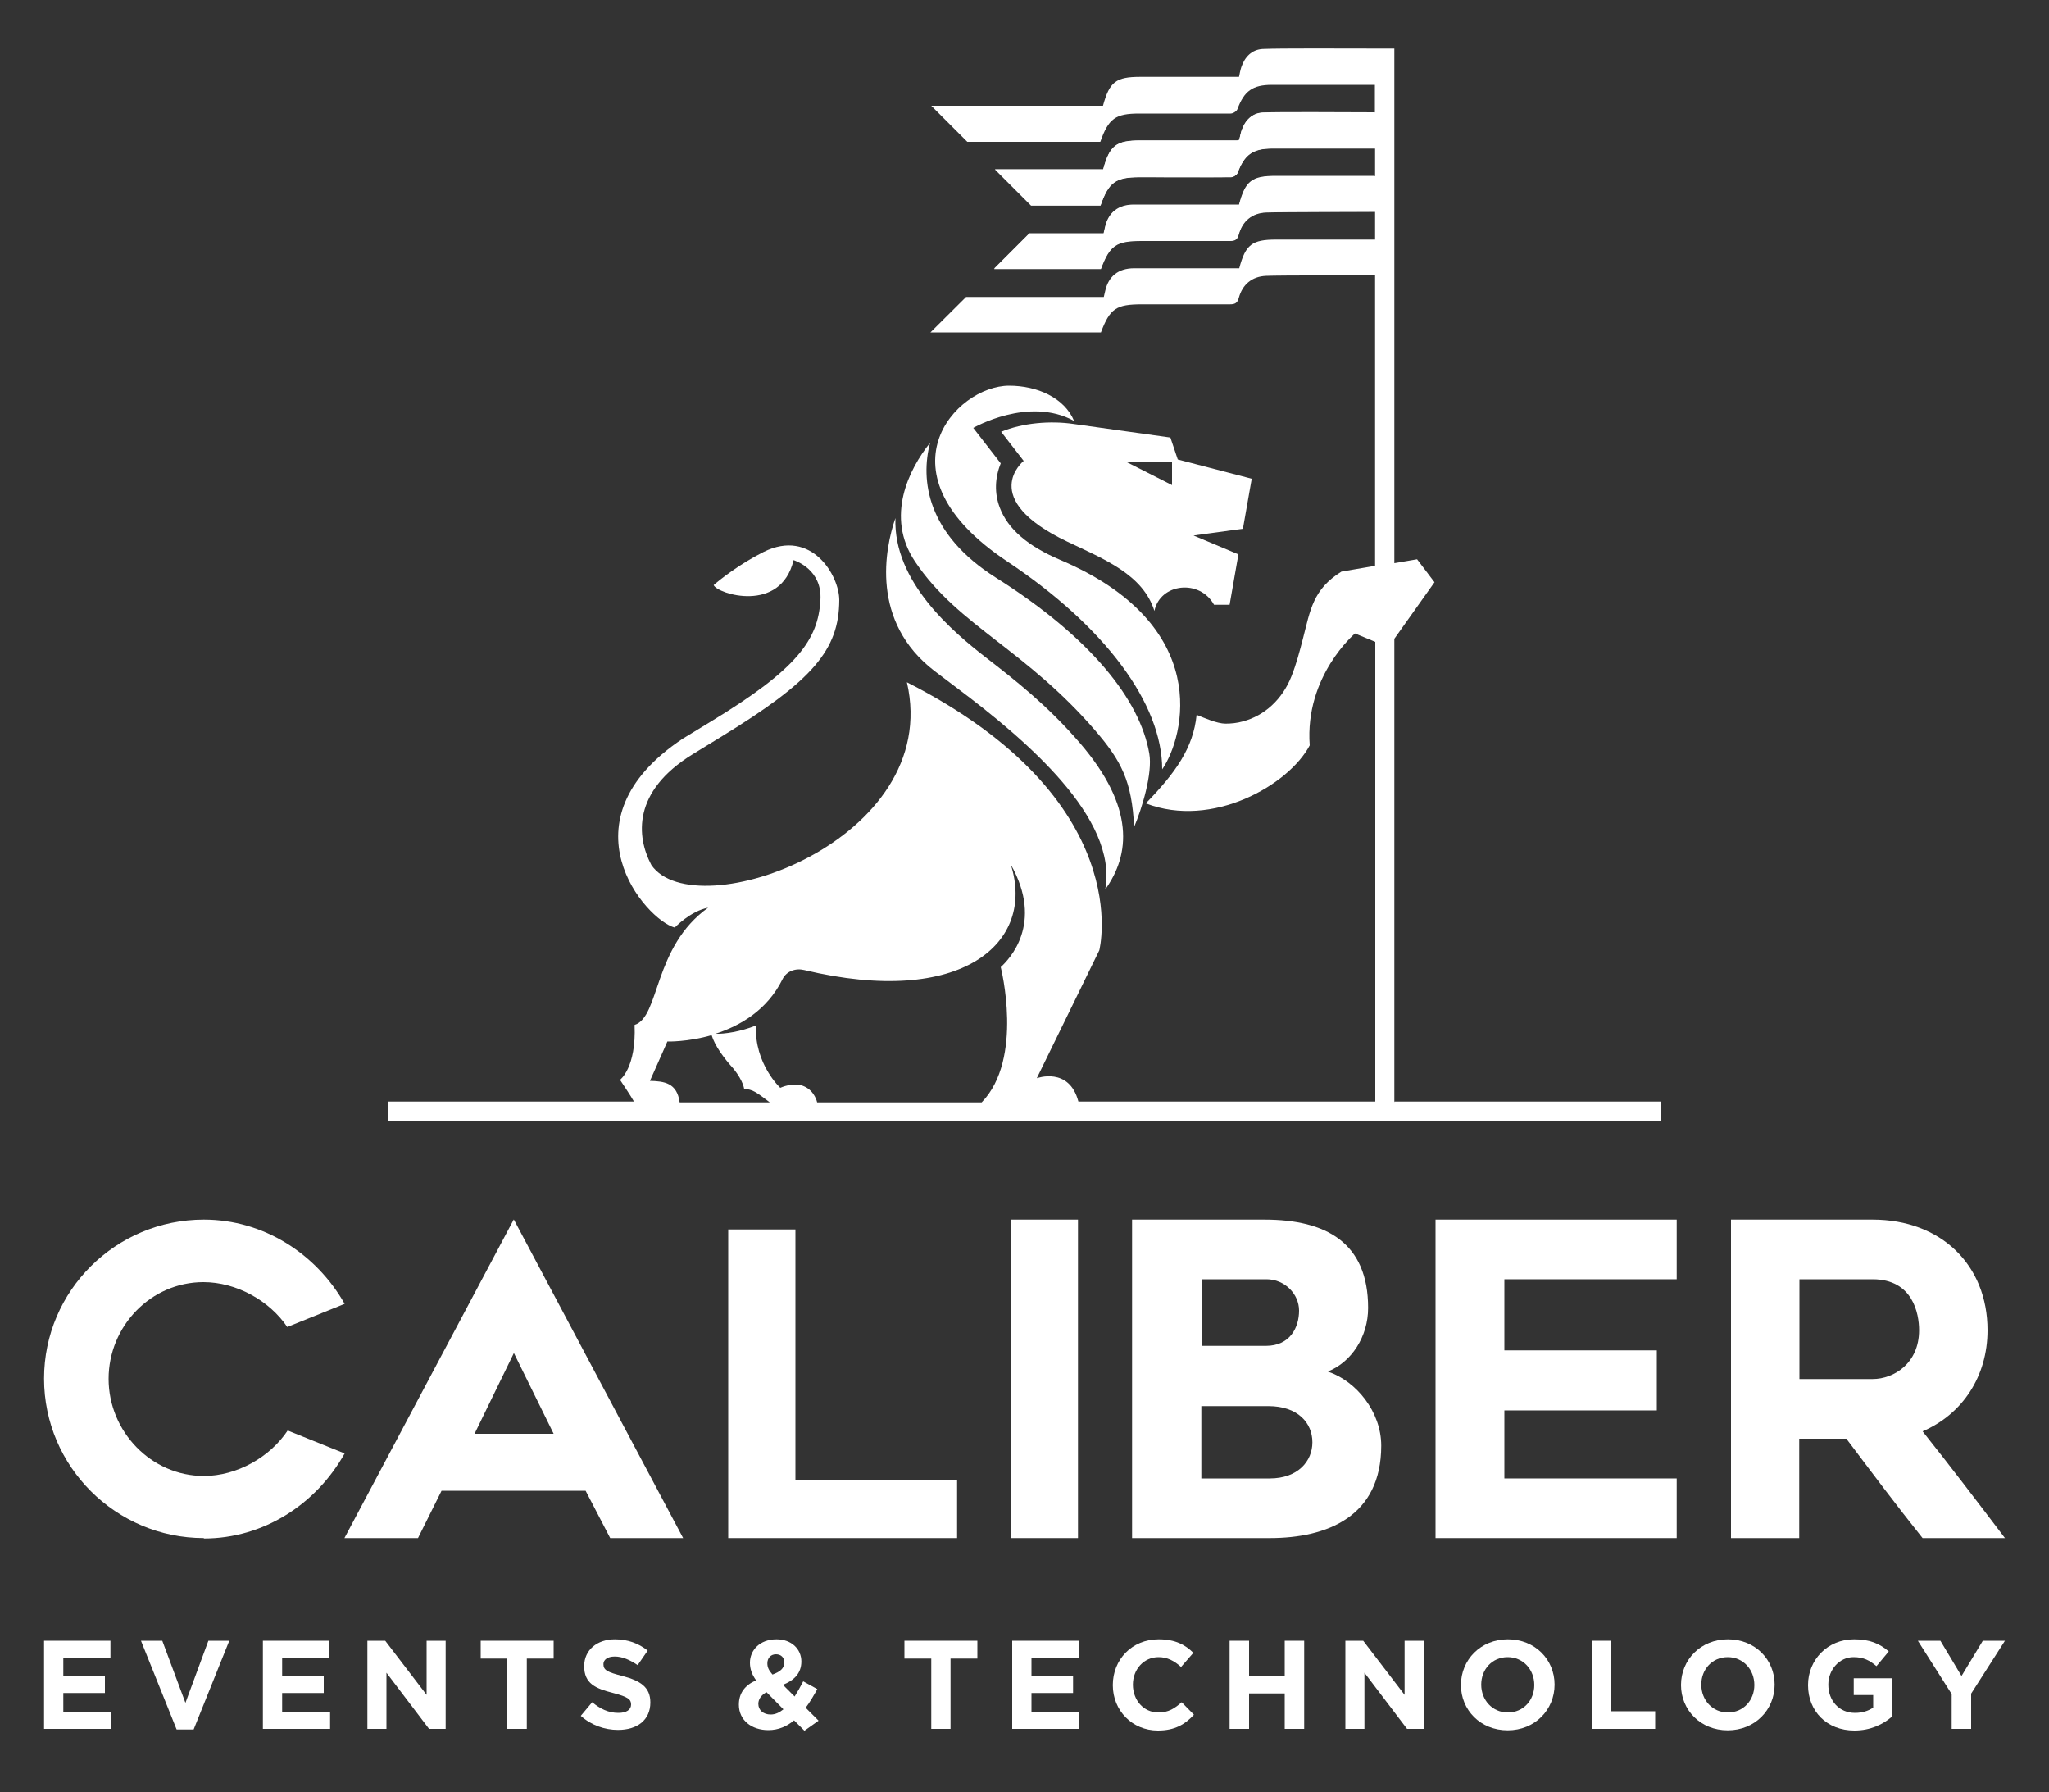 <?xml version="1.0" encoding="UTF-8"?>
<svg xmlns="http://www.w3.org/2000/svg" version="1.1" viewBox="0 0 100 87.46">
  <rect x="0" y="0" width="100" height="87.46" fill="#333333" stroke="none"/>
  <defs>
    <style>
      .cls-1 {
        fill: #fff;
      }
    </style>
  </defs>
  <!-- Generator: Adobe Illustrator 28.6.0, SVG Export Plug-In . SVG Version: 1.2.0 Build 709)  -->
  <g>
    <g id="Layer_1">
      <path class="cls-1" d="M68.05,53.79v-22.62l1.96-2.76-.85-1.12-1.11.19V2.37h-.96c-1.43,0-4.62-.02-5.47.02-.52.03-.87.38-1.04.89-.05.15-.08.33-.11.47-.05,0-.07,0-.1,0-.77,0-3.95,0-4.72,0-1.19,0-1.5.24-1.82,1.41h-8.38l1.76,1.76c1.93,0,6.04,0,6.49,0,.4-1.14.74-1.38,1.9-1.38.68,0,3.78,0,4.46,0,.12,0,.29-.11.33-.21.33-.89.74-1.19,1.69-1.19h5.02v1.35c-1.43,0-4.62-.03-5.47.01-.52.03-.87.38-1.04.89-.05.15-.07.3-.11.44-.05.01-.08.03-.1.03-.77,0-3.95,0-4.72,0-1.19,0-1.5.24-1.82,1.41h-5.28l1.76,1.76h3.39c.4-1.14.74-1.38,1.9-1.38.68,0,3.78.01,4.46,0,.12,0,.29-.11.33-.21.33-.89.74-1.19,1.69-1.19.71,0,3.7,0,5.02,0v1.35c-1.29,0-4.18,0-4.82,0-1.19,0-1.5.24-1.81,1.4-.9,0-4.22,0-5.13,0-.77,0-1.25.39-1.41,1.1-.02.09-.04.19-.07.3h-3.62l-1.73,1.73h5.21c.44-1.17.75-1.37,2-1.37.63,0,3.66,0,4.29,0,.24,0,.37-.05.44-.32.18-.65.64-1.04,1.33-1.07.68-.03,5.24-.03,5.32-.03v1.35h-4.82c-1.19,0-1.5.24-1.81,1.4-.9,0-4.22,0-5.13,0-.77,0-1.25.39-1.41,1.1-.02.09-.04.18-.07.3-.47,0-4.74,0-6.72,0l-1.74,1.73h8.32c.44-1.17.75-1.37,2-1.37.63,0,3.66,0,4.29,0,.24,0,.37-.05.44-.32.18-.65.64-1.04,1.33-1.07.68-.03,4.38-.02,5.06-.03.09,0,.17,0,.26,0v14.18l-1.64.28c-1.4.87-1.52,1.88-1.88,3.27-.16.61-.32,1.24-.57,1.86-.44,1.1-1.3,1.9-2.36,2.18-.28.08-.57.11-.85.11-.41,0-1.04-.28-1.41-.43-.16,1.61-1.03,2.83-2.48,4.32,3.25,1.25,6.97-.89,8-2.83-.25-3.39,2.21-5.46,2.21-5.46l.99.41v22.43h-14.49c-.45-1.72-2.03-1.14-2.03-1.14l3.05-6.24s1.9-7.34-9.39-13.08c1.79,7.73-10.32,12.01-12.47,8.92,0-.01-.01-.02-.02-.04-.69-1.33-.94-3.54,2.04-5.37l1.37-.84c4.5-2.75,5.77-4.26,5.78-6.68,0-1.19-1.35-3.51-3.69-2.35-1.18.59-2.16,1.37-2.44,1.62.18.43,3.27,1.41,3.9-1.22h0c.11.04,1.4.47,1.31,1.95-.11,1.93-1.12,3.36-5.35,5.93l-1.38.84c-6.01,4.01-1.8,8.83-.38,9.21,0,0,.77-.81,1.63-.97-2.69,1.92-2.35,5.33-3.59,5.72.09,2.09-.71,2.68-.71,2.68,0,0,.57.85.68,1.06h-11.99v.96h62.11v-.96h-13ZM33.17,53.79c-.13-.96-.76-1.03-1.45-1.05.47-1.05.85-1.92.85-1.92,0,0,.98.03,2.16-.31.16.52.59,1.11,1.07,1.64,0,0,0,0,0,0,.49.61.52,1,.52,1,.4-.03.66.2,1.25.64h-4.4ZM47.92,53.79h-8.04s-.11-.55-.63-.78c-.51-.24-1.17.07-1.17.07,0,0-1.26-1.16-1.19-3.04-.75.3-1.55.42-1.97.4,1.18-.38,2.52-1.14,3.27-2.66.19-.39.63-.55,1.05-.45,7.73,1.85,11.31-1.34,10.09-5.15,1.64,2.9-.1,4.65-.49,5.01,0,0,1.14,4.47-.93,6.6"/>
      <polygon class="cls-1" points="2.15 80.06 5.39 80.06 5.39 80.9 3.09 80.9 3.09 81.77 5.12 81.77 5.12 82.61 3.09 82.61 3.09 83.52 5.42 83.52 5.42 84.36 2.15 84.36 2.15 80.06"/>
      <polygon class="cls-1" points="6.88 80.06 7.92 80.06 9.05 83.09 10.17 80.06 11.19 80.06 9.45 84.39 8.62 84.39 6.88 80.06"/>
      <polygon class="cls-1" points="12.83 80.06 16.08 80.06 16.08 80.9 13.77 80.9 13.77 81.77 15.8 81.77 15.8 82.61 13.77 82.61 13.77 83.52 16.11 83.52 16.11 84.36 12.83 84.36 12.83 80.06"/>
      <polygon class="cls-1" points="17.93 80.06 18.8 80.06 20.82 82.7 20.82 80.06 21.75 80.06 21.75 84.36 20.94 84.36 18.86 81.62 18.86 84.36 17.93 84.36 17.93 80.06"/>
      <polygon class="cls-1" points="24.76 80.93 23.46 80.93 23.46 80.06 27.02 80.06 27.02 80.93 25.71 80.93 25.71 84.36 24.76 84.36 24.76 80.93"/>
      <path class="cls-1" d="M28.34,83.73l.56-.67c.39.32.79.52,1.28.52.39,0,.62-.15.62-.41h0c0-.25-.15-.37-.87-.56-.87-.22-1.42-.46-1.42-1.31h0c0-.79.63-1.31,1.5-1.31.63,0,1.16.2,1.6.55l-.49.71c-.38-.26-.75-.42-1.12-.42s-.55.17-.55.37h0c0,.29.18.39.93.58.87.23,1.36.54,1.36,1.29h0c0,.87-.65,1.34-1.58,1.34-.65,0-1.31-.23-1.82-.69"/>
      <path class="cls-1" d="M38.76,83.94c-.35.29-.76.48-1.26.48-.82,0-1.44-.48-1.44-1.24h0c0-.56.29-.95.84-1.19-.21-.29-.3-.56-.3-.86h0c0-.6.47-1.14,1.3-1.14.73,0,1.21.48,1.21,1.08h0c0,.59-.37.93-.9,1.14l.57.57c.14-.22.28-.47.42-.74l.69.38c-.17.3-.35.62-.57.91l.63.63-.69.49-.5-.5ZM38.23,83.4l-.82-.83c-.28.15-.4.36-.4.57h0c0,.31.25.52.6.52.22,0,.42-.09.62-.25M38.28,81.13h0c0-.26-.17-.41-.41-.41-.25,0-.42.18-.42.44h0c0,.2.07.34.25.55.38-.14.57-.3.57-.57"/>
      <polygon class="cls-1" points="45.45 80.93 44.14 80.93 44.14 80.06 47.7 80.06 47.7 80.93 46.39 80.93 46.39 84.36 45.45 84.36 45.45 80.93"/>
      <polygon class="cls-1" points="49.4 80.06 52.65 80.06 52.65 80.9 50.34 80.9 50.34 81.77 52.37 81.77 52.37 82.61 50.34 82.61 50.34 83.52 52.68 83.52 52.68 84.36 49.4 84.36 49.4 80.06"/>
      <path class="cls-1" d="M54.31,82.22h0c0-1.23.92-2.23,2.24-2.23.81,0,1.3.27,1.69.66l-.6.69c-.33-.3-.67-.48-1.1-.48-.72,0-1.25.6-1.25,1.34h0c0,.75.51,1.36,1.25,1.36.49,0,.79-.2,1.13-.5l.6.61c-.44.47-.93.77-1.76.77-1.26,0-2.2-.98-2.2-2.21"/>
      <polygon class="cls-1" points="60.01 80.06 60.96 80.06 60.96 81.76 62.7 81.76 62.7 80.06 63.65 80.06 63.65 84.36 62.7 84.36 62.7 82.63 60.96 82.63 60.96 84.36 60.01 84.36 60.01 80.06"/>
      <polygon class="cls-1" points="65.66 80.06 66.53 80.06 68.55 82.7 68.55 80.06 69.48 80.06 69.48 84.36 68.67 84.36 66.59 81.62 66.59 84.36 65.66 84.36 65.66 80.06"/>
      <path class="cls-1" d="M71.3,82.22h0c0-1.23.96-2.23,2.29-2.23s2.28.99,2.28,2.21h0c0,1.23-.96,2.23-2.29,2.23s-2.28-.99-2.28-2.21M74.88,82.22h0c0-.75-.54-1.36-1.3-1.36s-1.29.6-1.29,1.34h0c0,.75.54,1.36,1.3,1.36s1.29-.6,1.29-1.34"/>
      <polygon class="cls-1" points="77.69 80.06 78.64 80.06 78.64 83.5 80.78 83.5 80.78 84.36 77.69 84.36 77.69 80.06"/>
      <path class="cls-1" d="M82.04,82.22h0c0-1.23.96-2.23,2.29-2.23s2.28.99,2.28,2.21h0c0,1.23-.96,2.23-2.29,2.23s-2.28-.99-2.28-2.21M85.62,82.22h0c0-.75-.54-1.36-1.3-1.36s-1.29.6-1.29,1.34h0c0,.75.54,1.36,1.3,1.36s1.29-.6,1.29-1.34"/>
      <path class="cls-1" d="M88.24,82.22h0c0-1.23.95-2.23,2.25-2.23.77,0,1.24.21,1.69.59l-.6.72c-.33-.28-.63-.44-1.12-.44-.69,0-1.23.61-1.23,1.34h0c0,.8.54,1.38,1.3,1.38.34,0,.65-.09.89-.26v-.61h-.95v-.82h1.87v1.87c-.44.38-1.05.68-1.84.68-1.34,0-2.26-.94-2.26-2.21"/>
      <polygon class="cls-1" points="95.25 82.66 93.6 80.06 94.7 80.06 95.73 81.78 96.77 80.06 97.85 80.06 96.2 82.64 96.2 84.36 95.25 84.36 95.25 82.66"/>
      <path class="cls-1" d="M49.25,18.82c-2.62,0-6.56,4.27-.1,8.57,4.79,3.19,7.57,6.95,7.57,10.15,1.1-1.6,2.5-7.05-5-10.23-1.55-.66-2.54-1.5-2.93-2.55-.26-.69-.24-1.43.05-2.15l-1.34-1.73s2.7-1.56,4.92-.34c-.47-1.13-1.8-1.72-3.17-1.72"/>
      <path class="cls-1" d="M48.69,31.31c1.44,1.12,3.08,2.39,4.74,4.31,1.3,1.51,1.81,2.49,1.92,4.73.38-.89.91-2.62.74-3.58-.45-2.63-2.87-5.67-7.48-8.58-3.39-2.14-3.69-4.77-3.22-6.58-1.03,1.28-2.19,3.6-.74,5.78,1.09,1.63,2.46,2.69,4.04,3.92"/>
      <path class="cls-1" d="M45.62,32.75c.34.26.7.53,1.07.81,3.4,2.55,7.88,6.36,7.25,9.84,1.21-1.69,1.47-4-1.24-7.15-1.6-1.85-3.13-3.04-4.6-4.18-1.58-1.23-4.51-3.67-4.4-6.79-.51,1.47-1.24,5.06,1.92,7.47"/>
      <path class="cls-1" d="M61.09,23.36l-3.61-.94-.36-1.07-4.71-.66c-1.13-.17-2.5-.06-3.55.38l1.1,1.42s-2.29,1.83,2.13,3.94c1.83.87,3.69,1.61,4.25,3.38.28-1.35,2.21-1.57,2.91-.3h.76l.43-2.46-2.19-.92,2.41-.33.43-2.44ZM57.2,23.67l-2.19-1.11h2.19v1.11Z"/>
      <path class="cls-1" d="M67.1,8.58h-4.82c-1.19,0-1.5.24-1.81,1.4-.9,0-4.22,0-5.13,0-.77,0-1.25.39-1.41,1.1-.02.09-.04.18-.07.3h-3.62l-1.73,1.73h5.21c.44-1.17.75-1.37,2-1.37.63,0,3.66,0,4.29,0,.24,0,.37-.05.44-.32.18-.65.64-1.04,1.33-1.07.68-.03,4.64-.02,5.32-.03v-1.76Z"/>
      <path class="cls-1" d="M67.1,5.48c-1.43,0-4.62-.03-5.47.01-.52.02-.87.38-1.04.89-.05.15-.07.3-.11.44-.05.01-.07.03-.1.03-.77,0-3.95,0-4.72,0-1.19,0-1.5.24-1.82,1.41h-5.28l1.76,1.76c.68,0,3.24,0,3.39,0,.4-1.14.74-1.38,1.9-1.38.68,0,3.78.01,4.46,0,.12,0,.29-.11.33-.21.33-.89.74-1.19,1.69-1.19.71,0,3.7,0,5.02,0v-1.75Z"/>
      <path class="cls-1" d="M9.95,75.05c-4.29,0-7.8-3.49-7.8-7.78s3.5-7.76,7.8-7.76c2.91,0,5.48,1.66,6.87,4.11l-2.8,1.13c-.87-1.29-2.49-2.19-4.09-2.19-2.57,0-4.63,2.15-4.63,4.72s2.08,4.74,4.65,4.74c1.6,0,3.22-.91,4.09-2.22l2.78,1.12c-1.39,2.48-3.96,4.15-6.87,4.15"/>
      <path class="cls-1" d="M25.08,59.51l8.26,15.54h-3.56l-1.2-2.31h-7.03l-1.15,2.31h-3.59l8.26-15.54ZM27.02,69.96l-1.94-3.94-1.92,3.94h3.85Z"/>
      <polygon class="cls-1" points="46.71 75.05 35.54 75.05 35.54 59.99 38.82 59.99 38.82 72.23 46.71 72.23 46.71 75.05"/>
      <rect class="cls-1" x="49.35" y="59.51" width="3.26" height="15.54"/>
      <path class="cls-1" d="M64.82,66.93c1.38.47,2.59,1.96,2.59,3.61,0,3.46-2.64,4.51-5.44,4.51h-6.72v-15.54h6.46c3.02,0,5.06,1.13,5.06,4.31,0,1.4-.81,2.64-1.96,3.1M61.78,65.67c1.19,0,1.62-.91,1.62-1.72s-.7-1.53-1.59-1.53h-3.17v3.25h3.15ZM64.05,70.37c0-.93-.7-1.76-2.15-1.76h-3.27v3.53h3.34c1.38,0,2.08-.85,2.08-1.76"/>
      <polygon class="cls-1" points="73.42 65.89 80.86 65.89 80.86 68.82 73.42 68.82 73.42 72.14 81.83 72.14 81.83 75.05 70.06 75.05 70.06 59.51 81.83 59.51 81.83 62.42 73.42 62.42 73.42 65.89"/>
      <path class="cls-1" d="M84.48,75.05v-15.54h6.91c3.34,0,5.61,2.21,5.61,5.4,0,2.25-1.23,4.1-3.17,4.93,1.34,1.68,2.76,3.55,4.02,5.21h-4.02c-1.28-1.6-2.44-3.15-3.72-4.85h-2.3v4.85h-3.34ZM91.39,67.29c1.04,0,2.27-.77,2.27-2.38,0-.81-.3-2.49-2.27-2.49h-3.57v4.87h3.57Z"/>
    </g>
  </g>
</svg>